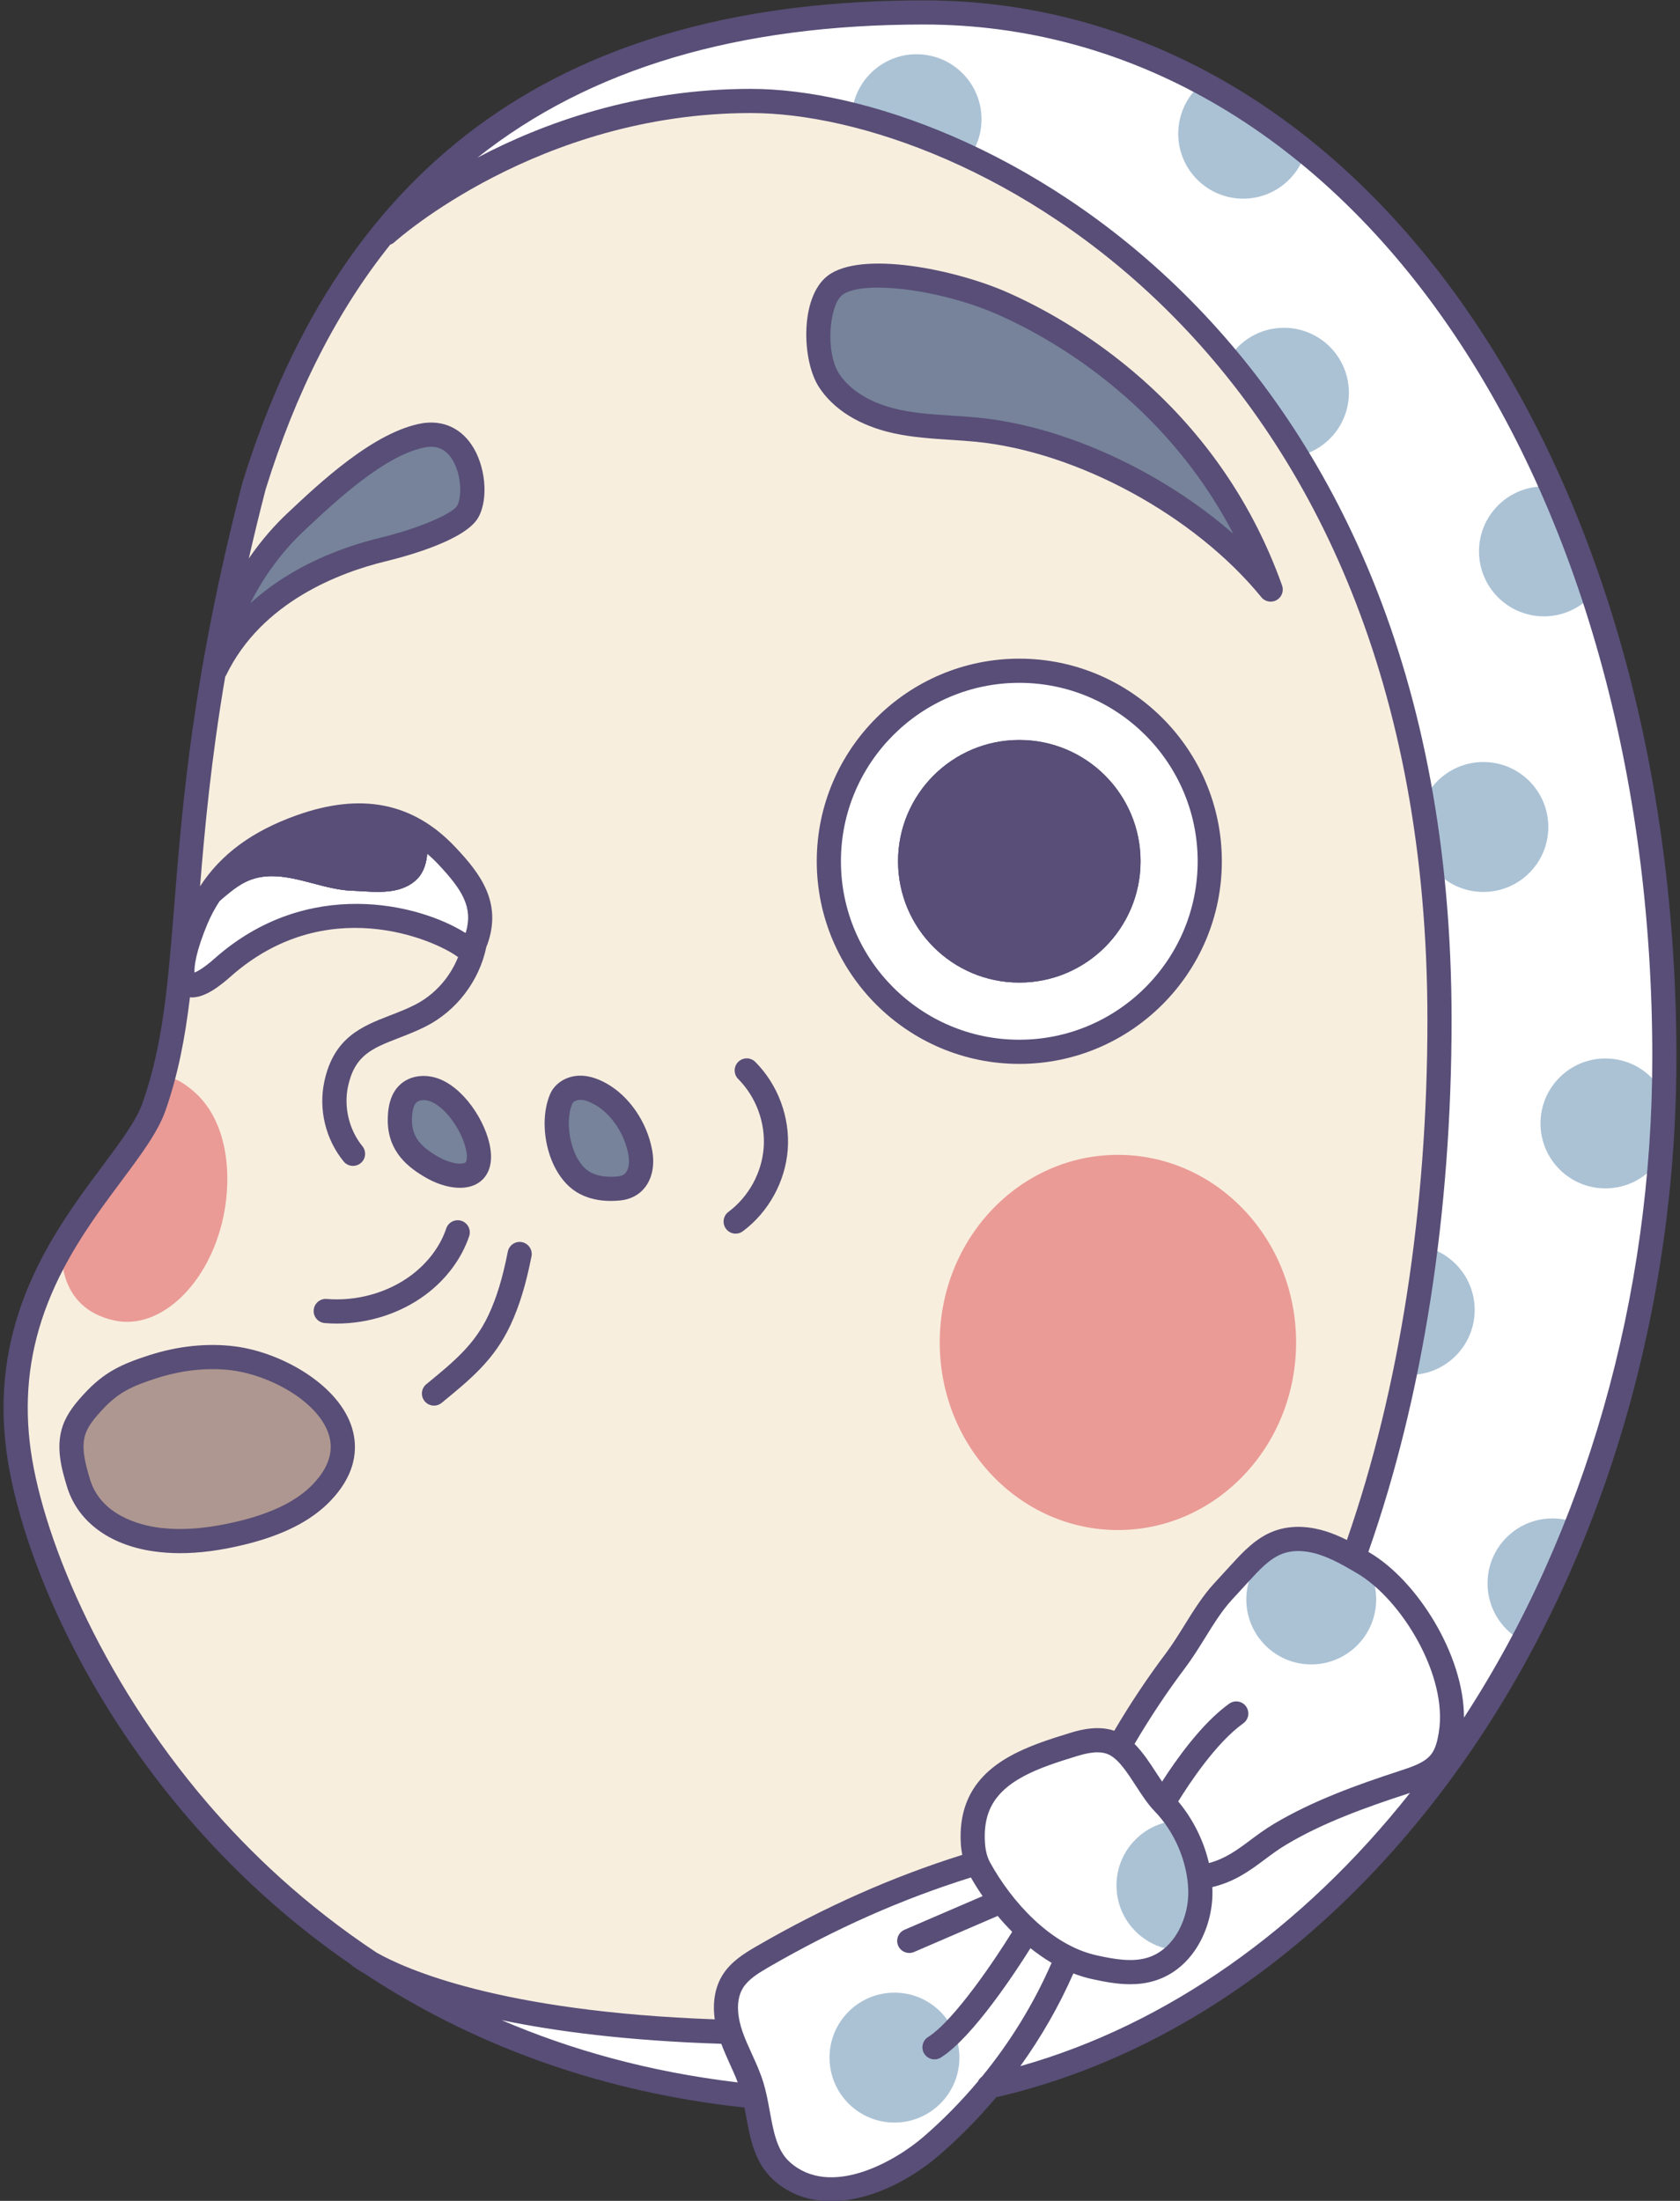 <?xml version="1.0" encoding="UTF-8"?><svg id="_レイヤー_1" xmlns="http://www.w3.org/2000/svg" viewBox="0 0 840 1100"><rect x="0" y="0" width="840" height="1100" fill="#333333" stroke="none"/><defs><style>.cls-1{fill:#ae9790;}.cls-2{fill:#76839a;}.cls-3{fill:#fff;}.cls-4{fill:#584e77;}.cls-5{fill:#abc2d5;}.cls-6{fill:#ea9b96;}.cls-7{fill:#f8eede;}</style></defs><path class="cls-7" d="M427.53,1050.25c218.34,0,404.65-233.72,404.65-522.02S680.27,6.21,461.94,6.21c-124.55,0-272.79,36.24-334.89,236.56-44.07,170.27-26.04,242.39-50.08,310.5-7.96,22.54-41.41,51.61-58.69,95.79-8.06,20.59-12.6,44.46-9.42,72.48,10.02,88.14,124.2,328.71,418.67,328.71Z"/><circle class="cls-3" cx="509.65" cy="430.47" r="95.23"/><circle class="cls-4" cx="509.65" cy="430.47" r="60.63"/><path class="cls-2" d="M635.35,294.66c-33.81-41.44-93.54-74.68-146.94-79.9-13.41-1.31-27.02-1.23-40.18-4.1-13.16-2.87-26.24-9.21-33.64-20.42-7.39-11.21-7.76-39.39,2.9-47.6,12.84-9.89,54.89-3.67,83.65,8.97,28.76,12.65,101.72,51.95,134.2,143.05Z"/><path class="cls-2" d="M107.48,335.12c20.79-43.35,69-56.8,83.73-60.38,16.96-4.13,38.59-11.72,42.68-19.09,6.02-10.84.55-41.29-21.34-38.19-22.44,3.61-49.25,28.9-65.12,43.87-15.87,14.97-33.38,39.74-39.95,73.8Z"/><path class="cls-3" d="M111.28,483.6c47.44-42.06,103.77-22.78,120.8-10.45,1.15.83,2.93.49,4.13-.37.95-.68,1.47-1.91,1.89-3.1,6.12-17.6-2.75-29.31-14.87-42.16-21.06-22.32-45.82-24.05-73.15-14.24-22.82,8.19-41.45,21.36-51.77,45.75-12.3,29.07-9.14,44.17,12.97,24.57Z"/><path class="cls-2" d="M221.25,585.86c9.35,3.5,20.06,2.82,17.97-10.92-1.68-11.08-11.82-27.13-23.02-30.47-3.85-1.15-8.33-.9-11.49,1.59-3.97,3.14-4.8,8.79-4.79,13.85,0,11.58,6.71,18.18,16.4,23.66,1.54.87,3.21,1.65,4.92,2.3Z"/><path class="cls-2" d="M292.64,591.36c4.36,2.28,9.92,3.31,16.87,2.62,9.36-.92,12.13-9.36,10.67-17.77-2.02-11.6-9.62-23.78-20.05-29.52-3.26-1.79-6.88-3.18-10.59-3.01-3.71.17-7.51,2.18-8.96,5.6-5.38,12.7-.92,35.3,12.07,42.08Z"/><path class="cls-1" d="M116.76,678.93c32.08,4.12,74.4,34.84,44.45,66.68-10.47,11.14-25.79,17.04-40.94,20.68-13.95,3.35-28.48,5.12-42.54,3.12-17.63-2.51-33.52-11.62-38.51-28.3-2.58-8.62-5.15-17.87-2.12-26.52,1.86-5.31,5.67-9.83,9.6-14.05,9.07-9.75,16.9-13.29,29.71-17.42,12.99-4.18,26.89-5.91,40.34-4.18Z"/><path class="cls-4" d="M145.57,410.09c-7.28,2-13.68,6.29-19.15,11.41-4.08,3.83-7.93,6.94-11.19,11.49-2.7,3.77-6.28,5.66-8.25,10.16-1.22,2.79-1.09,10.72-2.89,12.58,3.4-3.51,7.04-6.78,10.87-9.8,2.47-1.95,5.05-3.8,7.88-5.17,16.94-8.21,35.51,3.79,52.94,4.4,7.12.25,14.47,1.28,21.55-.15,4.82-.97,9.56-3.26,12.51-7.19,2.91-3.87,3.82-8.91,3.86-13.76.02-2.49-.18-5.07-1.31-7.29-3.85-7.54-15.93-9.36-23.29-10.53-14.41-2.3-29.59.04-43.54,3.87Z"/><path class="cls-3" d="M461.94,6.21c-91.8,0-196.42,19.78-269.99,110.34.27-.24,73.52-66.08,183.5-66.08s344.3,118.81,344.3,459.35c0,272.44-113.42,506.2-326.92,506.2-140.59,0-196.42-28.02-209.69-36.16,61.92,41.45,142.31,70.4,244.4,70.4,218.34,0,404.65-233.72,404.65-522.02S680.27,6.21,461.94,6.21Z"/><path class="cls-3" d="M681.57,781.09c-6.51-3.8-13.09-7.64-20.28-9.92-7.19-2.28-15.14-2.91-22.21-.26-7.5,2.8-13.2,8.9-18.61,14.8-3.02,3.3-6.05,6.59-9.07,9.89-8.96,9.77-15.41,23.43-23.71,34.45-9.55,12.68-20.71,28.86-28.77,42.66-.46-.3-.89-.7-1.37-.95-6.3-3.28-13.96-1.97-20.75.13-20.45,6.32-41.56,13.21-48.29,32.18-1.72,4.86-2.5,10.51-2.09,17.14.2,3.24.97,6.42,2.12,9.45-37.02,11.32-73.86,27.99-107.37,47.38-5.64,3.26-11.42,6.84-14.84,12.38-4.84,7.85-3.89,18.03-.89,26.76,3,8.73,7.82,16.76,10.5,25.59,4.4,14.53,3.55,32.06,14.81,42.24,22.18,20.06,56.54,3.39,74.79-12.31,27.93-24.04,53.91-56.2,68.69-94.14,4.17,2.02,8.47,3.68,12.92,4.65,9.32,2.04,19.14,3.8,28.27,1.05,16.13-4.86,25.38-23.06,24.76-39.9-.07-1.78-.41-3.54-.66-5.31,17.85-3.4,27.69-14.62,40.63-22.33,18.8-11.22,40.74-19.08,61.47-25.85,6.98-2.28,14.5-4.69,18.92-10.57,2.91-3.88,4.06-8.77,4.85-13.56,4.86-29.47-18.56-70.89-43.82-85.65Z"/><ellipse class="cls-6" cx="558.96" cy="670.96" rx="89.09" ry="93.76"/><path class="cls-6" d="M57.31,660.02c23.03,4.91,47.43-18.53,54.44-52.14,4.34-20.78,2.16-48.09-15.29-62.73-2.83-2.37-7.99-6.37-11.9-6.39,0,0-12.38,27.97-20.69,37.06-8.31,9.1-24.52,33.62-32.82,47.85-7.91,13.84,0,0,0,0,0,0-3.64,29.97,26.26,36.34Z"/><path class="cls-5" d="M484.53,78.71c3.92-5.37,6.23-11.98,6.23-19.13,0-17.93-14.54-32.47-32.47-32.47-16.73,0-30.51,12.65-32.28,28.91,0,0,37.04,10.2,58.52,22.7Z"/><path class="cls-5" d="M652.76,75.95c-3.94,13.49-16.41,23.35-31.17,23.35-17.93,0-32.47-14.54-32.47-32.47,0-10.43,4.92-19.72,12.57-25.66,0,0,29.55,14.54,51.08,34.78Z"/><path class="cls-5" d="M648.52,228.11c14.8-3.03,25.93-16.12,25.93-31.81,0-17.93-14.54-32.47-32.47-32.47-11.98,0-22.44,6.48-28.07,16.13,0,0,22.32,28.77,34.61,48.15Z"/><path class="cls-5" d="M795.69,297.76c-5.93,6.33-14.36,10.29-23.72,10.29-17.93,0-32.47-14.54-32.47-32.47s14.54-32.47,32.47-32.47c1.26,0,2.51.07,3.73.21,0,0,12.81,23.57,19.99,54.44Z"/><circle class="cls-5" cx="741.69" cy="413.33" r="32.47"/><circle class="cls-5" cx="802.72" cy="561.49" r="32.47"/><circle class="cls-5" cx="655.62" cy="799.41" r="32.47"/><circle class="cls-5" cx="447.23" cy="1028.4" r="32.47"/><path class="cls-5" d="M590.72,974.81c-17.93,0-32.47-14.54-32.47-32.47s14.54-32.47,32.47-32.47c0,0,9.45,22.41,9.45,34.49,0,12.09-5.28,23.89-9.45,30.45Z"/><path class="cls-5" d="M704.87,687.18c17.93,0,32.47-14.54,32.47-32.47,0-15.15-10.38-27.88-24.42-31.47,0,0-8.43,57.91-10.43,63.66l2.37.28Z"/><path class="cls-5" d="M788.79,761.43c-3.86-1.62-8.11-2.52-12.56-2.52-17.93,0-32.47,14.54-32.47,32.47,0,12.94,7.57,24.12,18.53,29.34,0,0,20.91-39.19,26.5-59.29Z"/><path class="cls-4" d="M177.16,417.4c3.5,0,6.88.26,10.04.76l.32.05c2.98.47,6.68,1.06,9.81,2.05,2.72.86,3.85,1.65,4.23,1.98.04.28.08.8.07,1.7-.03,3.03-.55,5.43-1.43,6.61-.85,1.13-2.86,2.13-5.25,2.61-1.7.34-3.61.5-6.01.5s-4.71-.15-7.26-.3c-1.77-.11-3.61-.22-5.47-.28-4.92-.17-10.52-1.65-16.45-3.21-6.33-1.67-12.85-3.38-19.71-3.9,2.93-2.02,5.85-3.43,8.73-4.22,10.65-2.93,19.94-4.35,28.39-4.35M177.16,405.32c-10.67,0-21.46,1.99-31.59,4.78-7.28,2-13.68,6.29-19.15,11.41-4.08,3.83-7.93,6.94-11.19,11.49-2.7,3.77-6.28,5.66-8.25,10.16-1.22,2.79-1.09,10.72-2.89,12.58,3.4-3.51,7.04-6.78,10.88-9.8,2.47-1.95,5.05-3.8,7.88-5.17,4.29-2.08,8.68-2.86,13.14-2.86,13.13,0,26.79,6.8,39.81,7.26,4.34.15,8.76.59,13.15.59,2.82,0,5.63-.18,8.4-.74,4.82-.97,9.56-3.26,12.51-7.19,2.91-3.87,3.82-8.91,3.86-13.76.02-2.49-.18-5.07-1.31-7.29-3.85-7.54-15.93-9.36-23.29-10.53-3.94-.63-7.93-.91-11.94-.91h0Z"/><path class="cls-4" d="M509.65,329.2c-55.84,0-101.27,45.43-101.27,101.27s45.43,101.27,101.27,101.27,101.27-45.43,101.27-101.27-45.43-101.27-101.27-101.27ZM509.65,519.66c-49.18,0-89.19-40.01-89.19-89.19s40.01-89.19,89.19-89.19,89.19,40.01,89.19,89.19-40.01,89.19-89.19,89.19Z"/><path class="cls-4" d="M509.65,369.84c-33.48,0-60.63,27.14-60.63,60.63s27.14,60.63,60.63,60.63,60.63-27.14,60.63-60.63-27.14-60.63-60.63-60.63ZM509.65,479.01c-26.77,0-48.54-21.78-48.54-48.54s21.78-48.54,48.54-48.54,48.54,21.78,48.54,48.54-21.78,48.54-48.54,48.54Z"/><path class="cls-4" d="M446.94,216.56c9.39,2.05,18.93,2.66,28.16,3.26,4.25.27,8.49.55,12.72.96,50.84,4.97,109.58,36.92,142.85,77.7,1.18,1.45,2.92,2.22,4.69,2.22,1.01,0,2.03-.25,2.96-.78,2.56-1.44,3.71-4.52,2.72-7.29-32.86-92.15-107.08-133.19-137.46-146.55-26.13-11.49-73.14-21.03-89.77-8.23-14.03,10.8-12.89,42.64-4.26,55.72,9.44,14.32,25.55,20.41,37.39,23ZM421.18,147.42c3.26-2.51,9.62-3.68,17.7-3.68,16.68,0,40.69,4.97,59.83,13.39,25.44,11.19,83.12,42.73,117.96,109.71-35.68-31.17-84.37-53.88-127.68-58.11-4.36-.43-8.74-.71-13.12-.99-9.18-.59-17.85-1.15-26.36-3-13.65-2.98-24.26-9.32-29.88-17.84-7.07-10.72-5.08-34.39,1.55-39.49Z"/><path class="cls-4" d="M213.35,588.82c1.83,1.04,3.78,1.94,5.78,2.7,0,0,0,0,0,0,3.85,1.44,7.52,2.15,10.83,2.15,4.11,0,7.68-1.1,10.37-3.28,2.98-2.42,6.25-7.23,4.86-16.36-2.05-13.49-13.75-31.33-27.26-35.36-6.19-1.84-12.53-.86-16.96,2.64-4.78,3.78-7.09,9.86-7.09,18.59.01,15.88,10.41,23.8,19.46,28.92ZM208.47,550.79c1.3-1.03,3.66-1.24,6.01-.54,8.39,2.5,17.34,16.16,18.77,25.59.47,3.11.01,4.72-.53,5.16-.88.71-4.19,1.13-9.35-.81-1.41-.53-2.78-1.17-4.07-1.9-9.59-5.42-13.33-10.58-13.33-18.41,0-4.66.86-7.81,2.5-9.1Z"/><path class="cls-4" d="M303.04,541.39c-4.95-2.72-9.47-3.94-13.77-3.75-6.39.29-11.99,3.94-14.25,9.28-6.57,15.5-1.01,41.52,14.83,49.79,0,0,0,0,0,0,4.48,2.34,9.7,3.52,15.57,3.52,1.52,0,3.08-.08,4.68-.24,5.26-.52,9.59-2.83,12.52-6.69,3.5-4.6,4.75-11.04,3.51-18.13-2.46-14.16-11.53-27.42-23.1-33.78ZM313,585.99c-.56.73-1.59,1.73-4.09,1.98-5.42.53-9.96-.13-13.48-1.96-9.69-5.06-13.58-24.26-9.3-34.37.43-1,2.04-1.85,3.67-1.92,2.05-.13,4.46.65,7.41,2.27,8.34,4.59,15.18,14.74,17.01,25.26.63,3.64.18,6.91-1.22,8.75Z"/><path class="cls-4" d="M367.83,616.58c1.25,0,2.52-.39,3.6-1.2,12.88-9.59,21.27-24.88,22.45-40.89,1.18-16.02-4.89-32.37-16.23-43.74-2.36-2.36-6.18-2.37-8.54-.01-2.36,2.36-2.37,6.18-.01,8.55,8.9,8.92,13.66,21.75,12.74,34.31-.92,12.56-7.51,24.56-17.61,32.09-2.68,1.99-3.23,5.78-1.24,8.46,1.19,1.59,3.01,2.43,4.85,2.43Z"/><path class="cls-4" d="M117.53,672.93c-13.68-1.76-28.54-.23-42.97,4.42-14.09,4.54-22.51,8.54-32.28,19.05-4.34,4.67-8.67,9.86-10.88,16.17-3.79,10.8-.43,22.05,2.03,30.25,5.24,17.5,21.08,29.37,43.45,32.55,4.24.6,8.62.91,13.17.91,9.69,0,20.14-1.37,31.63-4.13,19.86-4.77,34.23-12.1,43.93-22.41,13.98-14.87,13.09-28.68,9.88-37.64-7.46-20.82-35.33-36.26-57.96-39.17ZM156.81,741.46c-8.03,8.54-20.44,14.74-37.95,18.94-15.38,3.69-28.55,4.68-40.28,3.01-8.28-1.18-28.14-5.88-33.58-24.06-2.57-8.58-4.51-16.22-2.21-22.79,1.4-3.98,4.34-7.65,8.33-11.94,8.05-8.65,14.59-11.74,27.14-15.78,9.35-3.01,18.86-4.55,27.97-4.55,3.31,0,6.57.2,9.75.61,18.61,2.39,42.31,15.02,48.13,31.26,3.02,8.42.56,16.92-7.31,25.28Z"/><path class="cls-4" d="M234.58,617.84c1.06-3.16-.64-6.59-3.81-7.65-3.16-1.06-6.59.64-7.65,3.81-2.99,8.91-9.25,17.24-17.62,23.46-11.71,8.69-27.07,12.98-42.14,11.77-3.32-.31-6.24,2.21-6.51,5.54-.27,3.33,2.21,6.24,5.54,6.51,1.99.16,3.99.24,5.99.24,15.98,0,31.85-5.09,44.32-14.35,10.34-7.67,18.11-18.08,21.88-29.32Z"/><path class="cls-4" d="M261.01,620.82c-3.27-.64-6.45,1.48-7.1,4.75-2.63,13.27-5.6,23.03-9.64,31.65-6.88,14.7-17.15,23.14-30.16,33.83l-.95.78c-2.58,2.12-2.95,5.93-.83,8.5,1.19,1.45,2.93,2.21,4.67,2.21,1.35,0,2.71-.45,3.83-1.37l.94-.78c13.63-11.2,25.41-20.87,33.44-38.05,4.46-9.54,7.71-20.16,10.54-34.41.65-3.27-1.48-6.45-4.75-7.1Z"/><path class="cls-4" d="M733.91,155.67C664.62,55.39,568.03.17,461.94.17,282.94.17,171.51,78.94,121.2,241.26c-24.87,96.1-29.99,160.17-34.11,211.65-3.09,38.67-5.54,69.22-15.82,98.35-3.11,8.81-11.02,19.42-20.19,31.71-12.6,16.89-28.27,37.91-38.44,63.89-9.57,24.47-12.78,49.12-9.8,75.37,7.19,63.26,59.78,182.09,172.61,259.63.15.15.28.31.45.44.35.29,2.4,1.87,6.51,4.23,50.99,33.54,113.83,58.61,189.81,66.83.27,1.38.54,2.74.8,4.16,2.11,11.54,4.29,23.48,13.67,31.97,8.31,7.52,18.33,10.68,28.86,10.68,18.58,0,38.75-9.84,53.92-22.89,10.3-8.87,19.86-18.63,28.64-29.07,92.79-21.36,178.22-84.51,240.77-178.1,64.06-95.84,99.34-217.25,99.34-341.88,0-142.88-37.05-275.2-104.32-372.56ZM148.77,421.75c10.65-2.93,19.94-4.35,28.39-4.35,3.5,0,6.88.26,10.04.76l.32.05c3.01.48,12.09,1.93,14.02,3.95.04.26.09.79.08,1.78-.03,3.03-.55,5.44-1.44,6.61-.85,1.13-2.86,2.13-5.24,2.61-1.7.34-3.61.5-6.01.5s-4.71-.15-7.26-.3c-1.83-.11-3.66-.22-5.47-.28-4.92-.17-10.52-1.65-16.45-3.21-6.33-1.67-12.85-3.38-19.71-3.9,2.93-2.02,5.85-3.43,8.73-4.22ZM109.85,450.24c1.67-1.48,3.36-2.93,5.12-4.31,2.47-1.95,5.05-3.8,7.88-5.17,4.29-2.08,8.68-2.86,13.14-2.86,13.13,0,26.79,6.8,39.81,7.26,4.34.15,8.76.59,13.15.59,2.82,0,5.63-.18,8.4-.74,4.82-.97,9.56-3.26,12.51-7.19,2.39-3.18,3.39-7.15,3.71-11.15,1.79,1.54,3.56,3.18,5.28,5,12.35,13.08,17.74,21.78,14.1,34.29-.08.11-.17.21-.25.32-23.02-14.51-78.86-28.47-125.42,12.8-5.32,4.72-8.47,6.39-10.02,6.99-.23-2.95.66-10.57,6.63-24.68,1.69-4,3.73-7.66,5.97-11.15ZM104.03,901.55c-54.63-63.55-84.15-136.54-89.17-180.69-2.75-24.24.2-47.01,9.04-69.6,9.57-24.46,24.07-43.91,36.87-61.07,9.75-13.08,18.17-24.37,21.89-34.91,6.41-18.17,9.87-36.61,12.31-56.83.34.03.68.07,1.03.07,6.61,0,13.88-5.62,19.29-10.41,47.46-42.07,101.4-18.65,113.25-10.08.16.12.34.2.51.31-4.08,10.24-11.86,18.99-21.75,23.95-4.12,2.07-8.3,3.69-12.34,5.25-13.79,5.35-28.06,10.88-32.79,32.98-2.99,13.97.62,28.91,9.65,39.98,1.19,1.46,2.93,2.22,4.69,2.22,1.34,0,2.69-.45,3.82-1.36,2.59-2.11,2.97-5.91.86-8.5-6.63-8.13-9.39-19.56-7.19-29.81,3.36-15.72,12.11-19.11,25.34-24.24,4.31-1.67,8.76-3.39,13.39-5.72,15.49-7.77,26.95-22.86,30.44-39.81.25-.56.47-1.12.65-1.63,7.3-21-4-35.37-16.19-48.29-21.03-22.29-47.07-27.45-79.58-15.78-21.98,7.89-37.55,19.32-48.03,35.41,2.41-29.52,5.53-63.35,12.58-104.77.11-.17.25-.32.34-.5,17.83-37.17,57.59-51.74,79.71-57.12,11.93-2.9,40.33-10.86,46.54-22.03,5.22-9.39,3.6-26.09-3.53-36.46-5.67-8.25-14.18-12.03-24.06-10.64-24.26,3.91-51.83,29.9-68.31,45.44-5.19,4.9-12.08,12.3-18.89,22.22,2.52-11.05,5.31-22.56,8.43-34.58,15.02-48.44,35.73-89.14,62.29-122.28.76-.26,1.49-.67,2.12-1.25.71-.65,71.83-64.52,178.21-64.52s338.26,114.15,338.26,453.31c0,94.53-13.93,184.2-40.26,259.89-3.29-1.64-6.7-3.14-10.33-4.29-6.56-2.08-16.42-3.8-26.15-.16-9.02,3.37-15.63,10.58-20.95,16.38l-9.07,9.88c-5.63,6.13-10.24,13.56-14.71,20.74-2.99,4.82-6.09,9.8-9.37,14.16-9.28,12.33-17.92,25.32-25.74,38.63-7.88-2.66-16.23-.74-22.09,1.08-19.74,6.1-44.31,13.68-52.2,35.93-2.06,5.79-2.87,12.37-2.43,19.54.12,1.92.39,3.73.73,5.48-35.04,11-68.79,25.96-102.98,45.74-6.34,3.67-12.87,7.8-16.96,14.43-3.72,6.04-4.99,13.65-3.83,22.03-107.45-3.85-154.88-25.29-169.04-33.33-35.82-23.67-63.59-50.3-84.3-74.39ZM125.14,301.58c8.63-17.24,19.29-29.13,26.45-35.87,15.46-14.57,41.33-38.97,61.81-42.27.75-.11,1.48-.16,2.18-.16,4.17,0,7.49,1.87,10.11,5.69,5.17,7.52,5.33,19.4,2.92,23.74-2.07,3.73-17.51,10.97-38.83,16.16-16.96,4.13-43.44,13.27-64.64,32.71ZM567.92,892.52c2.92,4.5,5.93,9.16,9.38,12.72,10.02,10.34,16.31,25.05,16.83,39.35.49,13.29-6.52,29.69-20.46,33.89-7.73,2.33-16.7.7-25.24-1.17-23.37-5.11-42.91-27.36-53.41-46.48-1.45-2.65-2.32-6.01-2.56-10-.35-5.53.24-10.49,1.75-14.74h0c5.86-16.53,26.33-22.85,44.38-28.43,4-1.23,7.34-1.85,10.14-1.85,2.37,0,4.35.44,6.03,1.31,4.79,2.49,9.04,9.05,13.15,15.4ZM250.85,1009.68c27.17,5.65,63.09,10.33,109.79,11.81,1.3,3.43,2.76,6.75,4.22,9.95,1.46,3.19,2.85,6.26,4.01,9.35-44.7-5.29-83.91-16.47-118.03-31.11ZM490.96,1037.92c-.88.61-1.55,1.45-2,2.4-8.38,9.98-17.52,19.31-27.37,27.79-14.27,12.29-46.59,30.69-66.79,12.41-6.34-5.74-8.07-15.18-9.89-25.18-.86-4.73-1.76-9.63-3.18-14.34-1.56-5.15-3.75-9.95-5.87-14.59-1.75-3.84-3.41-7.47-4.69-11.21-1.74-5.06-4.01-14.61.32-21.62,2.62-4.25,7.52-7.3,12.73-10.32,33.63-19.46,66.8-34.14,101.23-44.89,1.75,3.07,3.7,6.19,5.86,9.31l-39.07,16.83c-3.06,1.32-4.48,4.88-3.16,7.94.98,2.29,3.21,3.65,5.55,3.65.8,0,1.61-.16,2.39-.49l41.82-18.02c2.28,2.72,4.71,5.38,7.26,7.94-8.31,13.49-29.01,44.36-42.07,52.59-2.82,1.78-3.67,5.51-1.9,8.33,1.15,1.82,3.11,2.82,5.12,2.82,1.1,0,2.21-.3,3.21-.93,15.93-10.03,37.6-43.21,44.77-54.64,3.38,2.69,6.91,5.17,10.6,7.34-.05.1-.12.18-.16.29-8.87,20.29-20.64,39.38-34.7,56.57ZM510.16,1032.67c10.41-14.5,19.38-30.05,26.52-46.36,2.99,1.15,6.04,2.11,9.17,2.8,6.24,1.37,12.73,2.61,19.25,2.61,4.02,0,8.05-.47,12.05-1.68,19.96-6.01,29.72-27.64,29.05-45.91-.01-.31-.06-.63-.08-.94,11.28-2.7,18.78-8.24,26.01-13.63,3.45-2.58,7.03-5.24,11.1-7.67,18.3-10.92,39.77-18.61,60.45-25.35.44-.14.89-.29,1.34-.44-54.2,68.41-121.91,115.97-194.86,136.56ZM719.42,865.77c-.65,3.97-1.56,8.04-3.72,10.91-3.23,4.3-9.6,6.38-15.96,8.45-21.15,6.9-43.38,14.88-62.69,26.4-4.61,2.75-8.43,5.6-12.13,8.36-6.5,4.85-12.23,9.06-20.46,11.28-2.61-11.24-7.99-22.02-15.36-30.8,5.18-8.4,18.83-29.25,32.54-39.04,2.72-1.94,3.34-5.71,1.4-8.43-1.94-2.71-5.71-3.35-8.43-1.4-13.83,9.88-26.88,28.5-33.57,38.96-.98-1.44-1.97-2.94-2.98-4.5-3.29-5.08-6.68-10.25-10.8-14.33,7.67-13.07,16.14-25.83,25.26-37.94,3.6-4.79,6.85-10,9.98-15.05,4.36-7.02,8.48-13.65,13.35-18.95l9.07-9.88c4.67-5.1,9.97-10.87,16.27-13.23,6.49-2.43,13.51-1.15,18.26.36,6.59,2.09,12.93,5.79,19.06,9.38,22.31,13.04,45.53,51.39,40.9,79.46ZM731.99,858.46c0-31.56-23.65-68.71-47.38-82.58-.14-.08-.29-.17-.43-.25,27.21-77.36,41.61-169.14,41.61-265.81,0-348.21-240.59-465.4-350.34-465.4-57.35,0-104.26,17.26-136.7,34.35C294.92,34.23,368.98,12.25,461.94,12.25c102.01,0,195.07,53.37,262.03,150.29,65.89,95.36,102.18,225.23,102.18,365.69,0,120.15-33.44,237.13-94.15,330.23Z"/></svg>